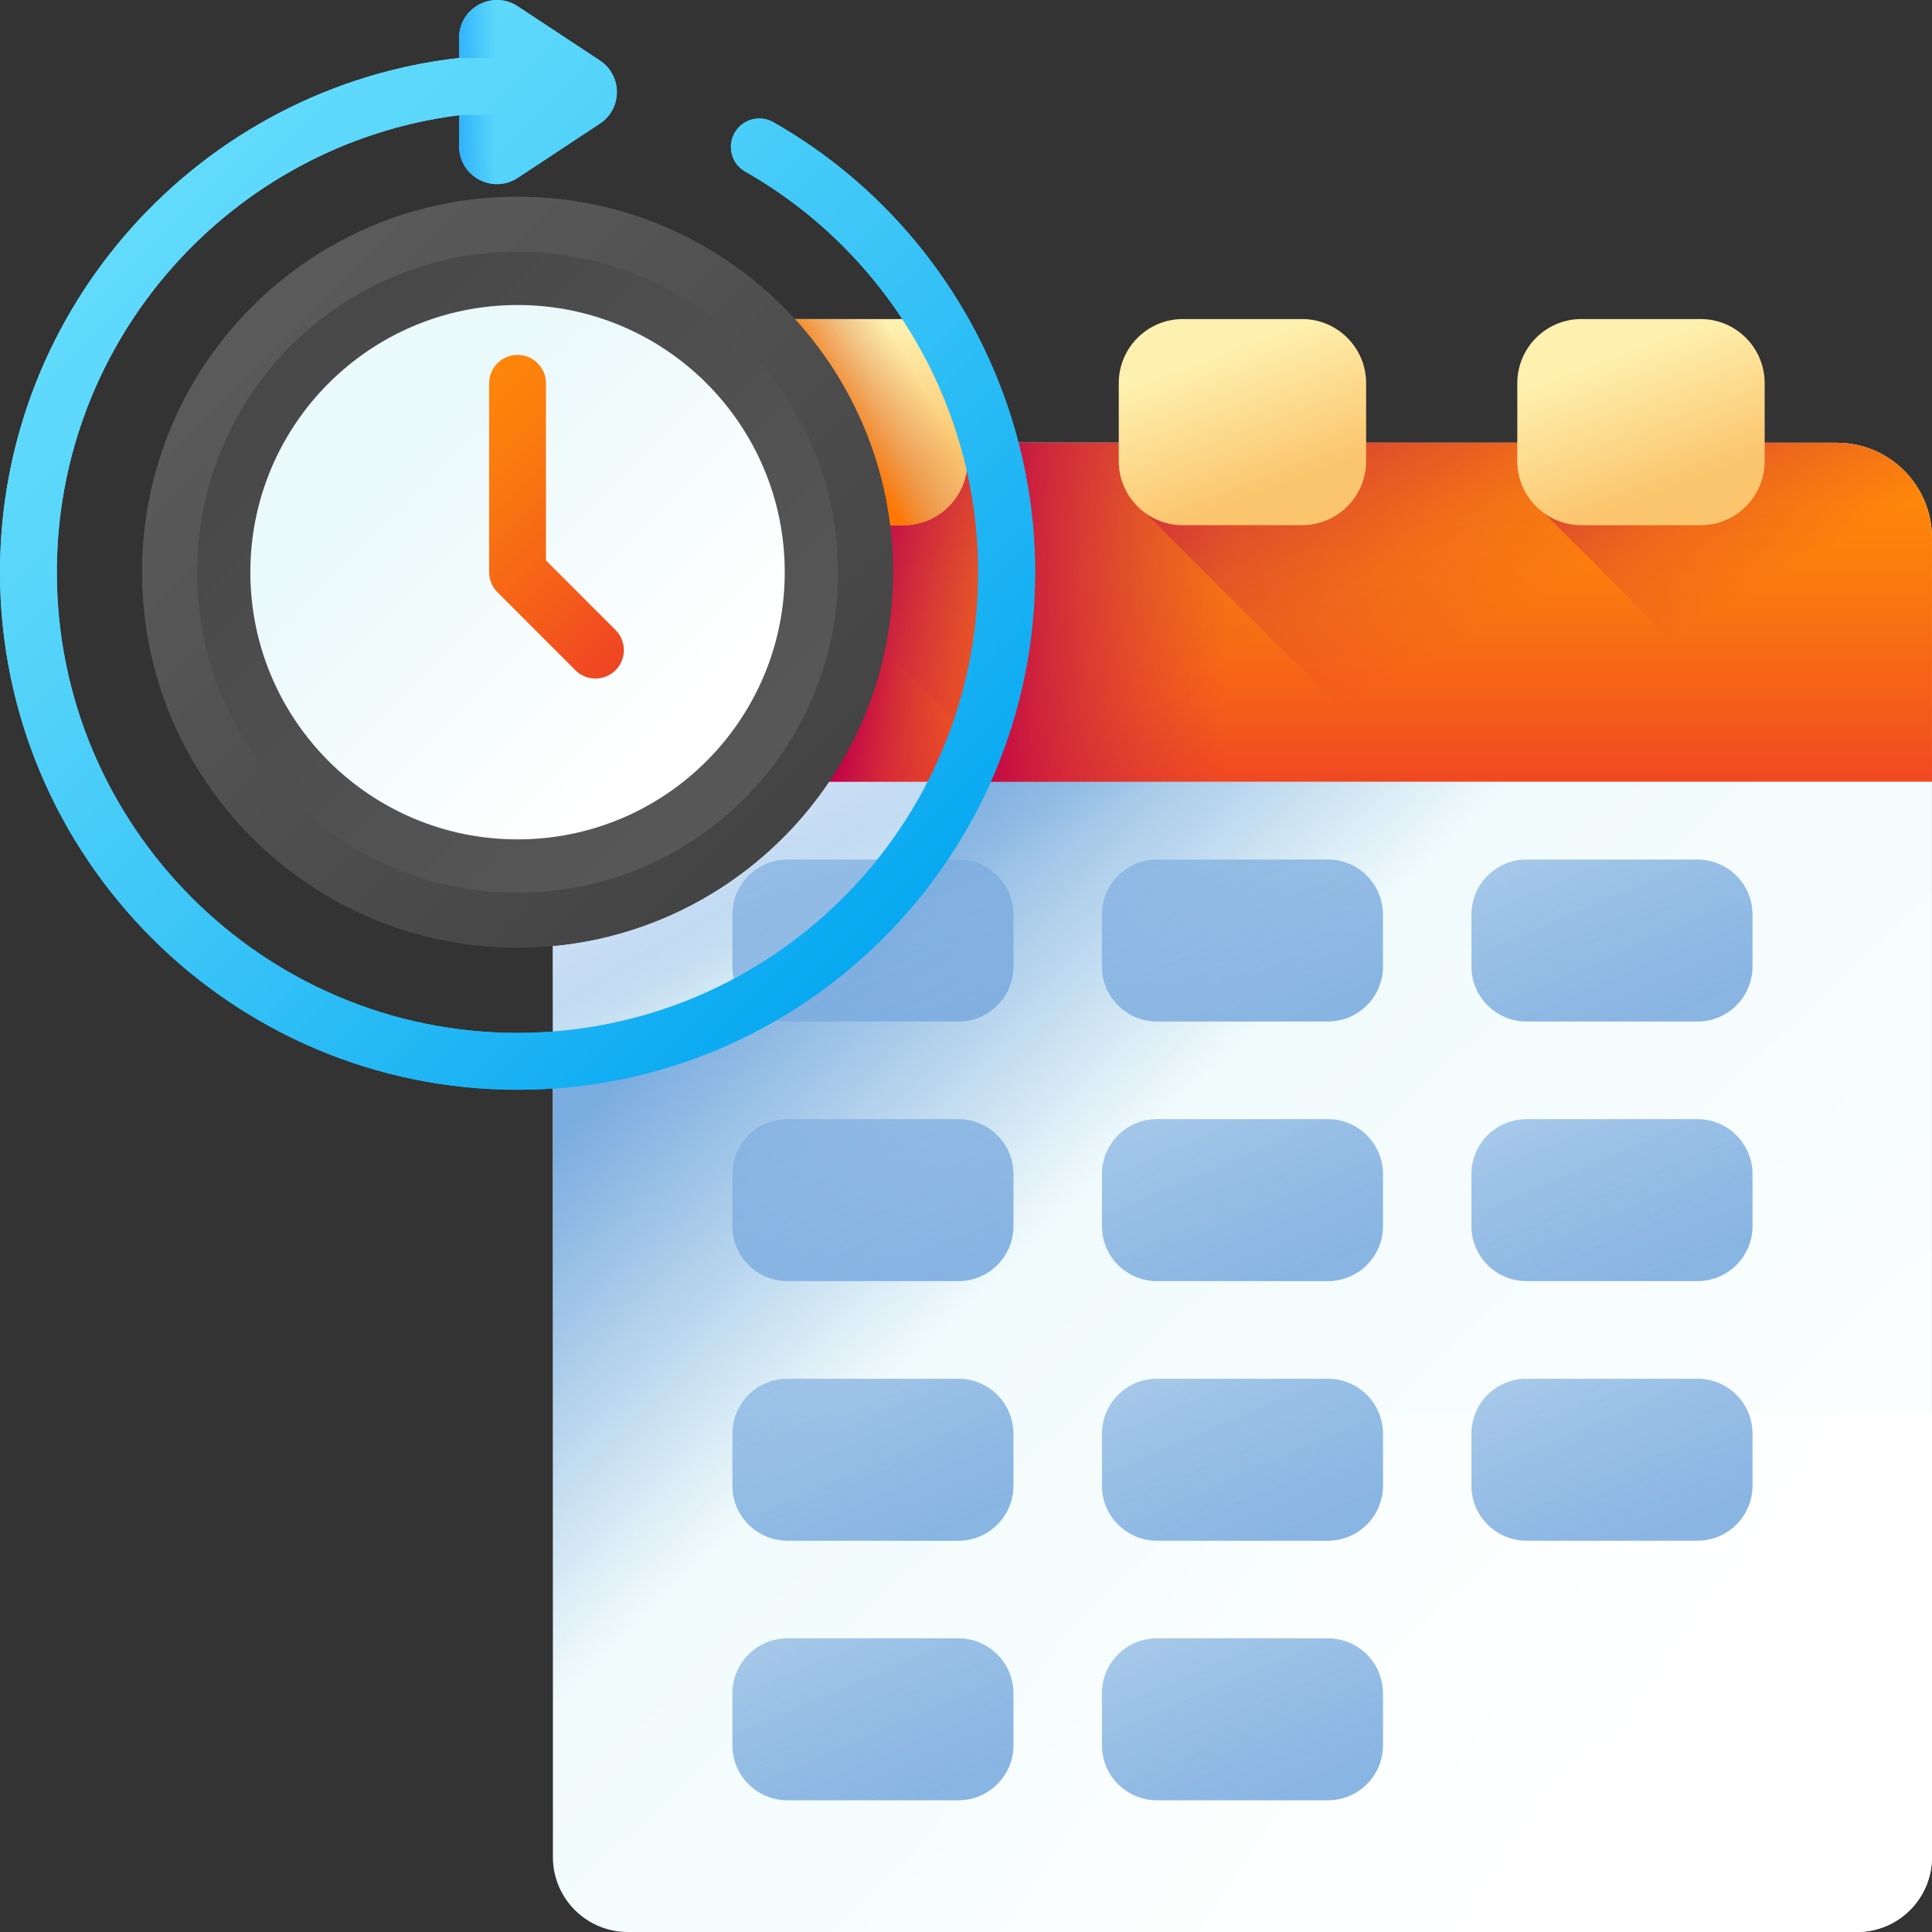 <?xml version="1.0" encoding="UTF-8"?> <svg xmlns="http://www.w3.org/2000/svg" width="88" height="88" viewBox="0 0 88 88" fill="none"><rect x="0" y="0" width="88" height="88" fill="#333333" stroke="none"/><g clip-path="url(#clip0_368_48)"><path d="M29.516 20.166C27.124 20.166 25.184 22.106 25.184 24.498V84.586C25.184 86.473 26.713 88 28.598 88H84.586C86.471 88 87.999 86.472 87.999 84.586V24.498C87.999 22.105 86.06 20.166 83.667 20.166L29.516 20.166Z" fill="url(#paint0_linear_368_48)"></path><path d="M56.596 54.18V20.166H29.516C27.124 20.166 25.184 22.106 25.184 24.498V54.18H56.596Z" fill="url(#paint1_linear_368_48)"></path><path d="M83.667 20.166H45.249C45.758 22.047 46.026 24.007 46.026 26.003C46.026 29.439 45.251 32.695 43.867 35.607C40.478 42.737 33.442 47.81 25.184 48.398V84.585C25.184 86.473 26.712 88 28.597 88H84.585C86.471 88 88 86.471 88 84.585V24.498C88 22.105 86.061 20.166 83.667 20.166Z" fill="url(#paint2_linear_368_48)"></path><path d="M25.183 64.369V84.585C25.183 86.472 26.712 88 28.597 88H84.585C86.472 88 88 86.472 88 84.585V64.369H25.183Z" fill="url(#paint3_linear_368_48)"></path><path d="M83.667 20.166H29.516C27.123 20.166 25.184 22.105 25.184 24.498V35.606H87.999V24.498C87.999 22.105 86.06 20.166 83.667 20.166Z" fill="url(#paint4_linear_368_48)"></path><path d="M56.596 20.166H29.516C27.123 20.166 25.184 22.105 25.184 24.498V35.606H56.596V20.166Z" fill="url(#paint5_linear_368_48)"></path><path d="M83.667 20.166H33.743V23.087L46.263 35.606H87.999V24.498C87.999 22.105 86.06 20.166 83.667 20.166Z" fill="url(#paint6_linear_368_48)"></path><path d="M88 24.498V35.607H43.867C45.251 32.695 46.026 29.439 46.026 26.003C46.026 24.007 45.758 22.047 45.249 20.166H83.667C86.061 20.166 88 22.105 88 24.498Z" fill="url(#paint7_linear_368_48)"></path><path d="M83.667 20.166H51.897V23.087L64.416 35.606H87.999V24.498C87.999 22.105 86.06 20.166 83.667 20.166Z" fill="url(#paint8_linear_368_48)"></path><path d="M83.667 20.166H70.05V23.087L82.569 35.606H87.999V24.498C87.999 22.105 86.06 20.166 83.667 20.166Z" fill="url(#paint9_linear_368_48)"></path><g opacity="0.62"><path d="M43.655 46.526H35.865C34.482 46.526 33.361 45.405 33.361 44.022V41.657C33.361 40.274 34.482 39.153 35.865 39.153H43.655C45.038 39.153 46.159 40.274 46.159 41.657V44.022C46.159 45.405 45.038 46.526 43.655 46.526Z" fill="url(#paint10_linear_368_48)"></path><path d="M60.486 46.526H52.697C51.314 46.526 50.193 45.405 50.193 44.022V41.657C50.193 40.274 51.314 39.153 52.697 39.153H60.486C61.869 39.153 62.99 40.274 62.99 41.657V44.022C62.99 45.405 61.869 46.526 60.486 46.526Z" fill="url(#paint11_linear_368_48)"></path><path d="M77.318 46.526H69.528C68.145 46.526 67.024 45.405 67.024 44.022V41.657C67.024 40.274 68.145 39.153 69.528 39.153H77.318C78.701 39.153 79.822 40.274 79.822 41.657V44.022C79.822 45.405 78.701 46.526 77.318 46.526Z" fill="url(#paint12_linear_368_48)"></path><path d="M43.655 58.35H35.865C34.482 58.35 33.361 57.229 33.361 55.846V53.481C33.361 52.098 34.482 50.977 35.865 50.977H43.655C45.038 50.977 46.159 52.098 46.159 53.481V55.846C46.159 57.229 45.038 58.35 43.655 58.35Z" fill="url(#paint13_linear_368_48)"></path><path d="M60.486 58.35H52.697C51.314 58.35 50.193 57.229 50.193 55.846V53.481C50.193 52.098 51.314 50.977 52.697 50.977H60.486C61.869 50.977 62.99 52.098 62.99 53.481V55.846C62.99 57.229 61.869 58.35 60.486 58.35Z" fill="url(#paint14_linear_368_48)"></path><path d="M77.318 58.35H69.528C68.145 58.35 67.024 57.229 67.024 55.846V53.481C67.024 52.098 68.145 50.977 69.528 50.977H77.318C78.701 50.977 79.822 52.098 79.822 53.481V55.846C79.822 57.229 78.701 58.35 77.318 58.35Z" fill="url(#paint15_linear_368_48)"></path><path d="M43.655 70.174H35.865C34.482 70.174 33.361 69.052 33.361 67.67V65.305C33.361 63.922 34.482 62.801 35.865 62.801H43.655C45.038 62.801 46.159 63.922 46.159 65.305V67.67C46.159 69.052 45.038 70.174 43.655 70.174Z" fill="url(#paint16_linear_368_48)"></path><path d="M60.486 70.174H52.697C51.314 70.174 50.193 69.052 50.193 67.67V65.305C50.193 63.922 51.314 62.801 52.697 62.801H60.486C61.869 62.801 62.99 63.922 62.99 65.305V67.67C62.99 69.052 61.869 70.174 60.486 70.174Z" fill="url(#paint17_linear_368_48)"></path><path d="M77.318 70.174H69.528C68.145 70.174 67.024 69.052 67.024 67.67V65.305C67.024 63.922 68.145 62.801 69.528 62.801H77.318C78.701 62.801 79.822 63.922 79.822 65.305V67.67C79.822 69.052 78.701 70.174 77.318 70.174Z" fill="url(#paint18_linear_368_48)"></path><path d="M43.655 81.997H35.865C34.482 81.997 33.361 80.876 33.361 79.493V77.129C33.361 75.746 34.482 74.625 35.865 74.625H43.655C45.038 74.625 46.159 75.746 46.159 77.129V79.493C46.159 80.876 45.038 81.997 43.655 81.997Z" fill="url(#paint19_linear_368_48)"></path><path d="M60.486 81.997H52.697C51.314 81.997 50.193 80.876 50.193 79.493V77.129C50.193 75.746 51.314 74.625 52.697 74.625H60.486C61.869 74.625 62.99 75.746 62.99 77.129V79.493C62.99 80.876 61.869 81.997 60.486 81.997Z" fill="url(#paint20_linear_368_48)"></path></g><g style="mix-blend-mode:color-burn" opacity="0.72"><path d="M43.655 46.526H35.865C34.482 46.526 33.361 45.405 33.361 44.022V41.657C33.361 40.274 34.482 39.153 35.865 39.153H43.655C45.038 39.153 46.159 40.274 46.159 41.657V44.022C46.159 45.405 45.038 46.526 43.655 46.526Z" fill="url(#paint21_linear_368_48)"></path><path d="M60.486 46.526H52.697C51.314 46.526 50.193 45.405 50.193 44.022V41.657C50.193 40.274 51.314 39.153 52.697 39.153H60.486C61.869 39.153 62.99 40.274 62.99 41.657V44.022C62.99 45.405 61.869 46.526 60.486 46.526Z" fill="url(#paint22_linear_368_48)"></path><path d="M77.318 46.526H69.528C68.145 46.526 67.024 45.405 67.024 44.022V41.657C67.024 40.274 68.145 39.153 69.528 39.153H77.318C78.701 39.153 79.822 40.274 79.822 41.657V44.022C79.822 45.405 78.701 46.526 77.318 46.526Z" fill="url(#paint23_linear_368_48)"></path><path d="M43.655 58.35H35.865C34.482 58.35 33.361 57.229 33.361 55.846V53.481C33.361 52.098 34.482 50.977 35.865 50.977H43.655C45.038 50.977 46.159 52.098 46.159 53.481V55.846C46.159 57.229 45.038 58.35 43.655 58.35Z" fill="url(#paint24_linear_368_48)"></path><path d="M60.486 58.35H52.697C51.314 58.35 50.193 57.229 50.193 55.846V53.481C50.193 52.098 51.314 50.977 52.697 50.977H60.486C61.869 50.977 62.99 52.098 62.99 53.481V55.846C62.99 57.229 61.869 58.35 60.486 58.35Z" fill="url(#paint25_linear_368_48)"></path><path d="M77.318 58.35H69.528C68.145 58.35 67.024 57.229 67.024 55.846V53.481C67.024 52.098 68.145 50.977 69.528 50.977H77.318C78.701 50.977 79.822 52.098 79.822 53.481V55.846C79.822 57.229 78.701 58.35 77.318 58.35Z" fill="url(#paint26_linear_368_48)"></path><path d="M43.655 70.174H35.865C34.482 70.174 33.361 69.052 33.361 67.67V65.305C33.361 63.922 34.482 62.801 35.865 62.801H43.655C45.038 62.801 46.159 63.922 46.159 65.305V67.67C46.159 69.052 45.038 70.174 43.655 70.174Z" fill="url(#paint27_linear_368_48)"></path><path d="M60.486 70.174H52.697C51.314 70.174 50.193 69.052 50.193 67.67V65.305C50.193 63.922 51.314 62.801 52.697 62.801H60.486C61.869 62.801 62.99 63.922 62.99 65.305V67.67C62.99 69.052 61.869 70.174 60.486 70.174Z" fill="url(#paint28_linear_368_48)"></path><path d="M77.318 70.174H69.528C68.145 70.174 67.024 69.052 67.024 67.67V65.305C67.024 63.922 68.145 62.801 69.528 62.801H77.318C78.701 62.801 79.822 63.922 79.822 65.305V67.67C79.822 69.052 78.701 70.174 77.318 70.174Z" fill="url(#paint29_linear_368_48)"></path><path d="M43.655 81.997H35.865C34.482 81.997 33.361 80.876 33.361 79.493V77.129C33.361 75.746 34.482 74.625 35.865 74.625H43.655C45.038 74.625 46.159 75.746 46.159 77.129V79.493C46.159 80.876 45.038 81.997 43.655 81.997Z" fill="url(#paint30_linear_368_48)"></path><path d="M60.486 81.997H52.697C51.314 81.997 50.193 80.876 50.193 79.493V77.129C50.193 75.746 51.314 74.625 52.697 74.625H60.486C61.869 74.625 62.99 75.746 62.99 77.129V79.493C62.99 80.876 61.869 81.997 60.486 81.997Z" fill="url(#paint31_linear_368_48)"></path></g><path d="M41.151 23.922H35.726C34.112 23.922 32.804 22.614 32.804 21V17.453C32.804 15.84 34.112 14.532 35.726 14.532H41.151C42.764 14.532 44.072 15.84 44.072 17.453V21C44.072 22.614 42.764 23.922 41.151 23.922Z" fill="url(#paint32_linear_368_48)"></path><path d="M41.151 23.922H35.726C34.112 23.922 32.804 22.614 32.804 21V17.453C32.804 15.84 34.112 14.532 35.726 14.532H41.151C42.764 14.532 44.072 15.84 44.072 17.453V21C44.072 22.614 42.764 23.922 41.151 23.922Z" fill="url(#paint33_linear_368_48)"></path><path d="M59.304 23.922H53.879C52.265 23.922 50.958 22.614 50.958 21V17.453C50.958 15.84 52.265 14.532 53.879 14.532H59.304C60.917 14.532 62.225 15.84 62.225 17.453V21C62.225 22.614 60.917 23.922 59.304 23.922Z" fill="url(#paint34_linear_368_48)"></path><path d="M77.457 23.922H72.032C70.418 23.922 69.111 22.614 69.111 21V17.453C69.111 15.84 70.418 14.532 72.032 14.532H77.457C79.07 14.532 80.378 15.84 80.378 17.453V21C80.378 22.614 79.07 23.922 77.457 23.922Z" fill="url(#paint35_linear_368_48)"></path><path d="M23.574 43.162C33.017 43.162 40.673 35.506 40.673 26.063C40.673 16.619 33.017 8.964 23.574 8.964C14.13 8.964 6.475 16.619 6.475 26.063C6.475 35.506 14.13 43.162 23.574 43.162Z" fill="url(#paint36_linear_368_48)"></path><path d="M23.574 40.66C31.635 40.66 38.171 34.124 38.171 26.063C38.171 18.001 31.635 11.466 23.574 11.466C15.512 11.466 8.977 18.001 8.977 26.063C8.977 34.124 15.512 40.66 23.574 40.66Z" fill="url(#paint37_linear_368_48)"></path><path d="M23.574 38.233C30.295 38.233 35.744 32.784 35.744 26.063C35.744 19.341 30.295 13.893 23.574 13.893C16.852 13.893 11.403 19.341 11.403 26.063C11.403 32.784 16.852 38.233 23.574 38.233Z" fill="url(#paint38_linear_368_48)"></path><path d="M27.123 30.906C26.791 30.906 26.46 30.779 26.207 30.527L22.659 26.978C22.416 26.735 22.279 26.406 22.279 26.063V17.459C22.279 16.744 22.859 16.165 23.574 16.165C24.288 16.165 24.868 16.744 24.868 17.459V25.527L28.038 28.697C28.543 29.202 28.543 30.021 28.038 30.527C27.785 30.779 27.454 30.906 27.123 30.906Z" fill="url(#paint39_linear_368_48)"></path><path d="M35.227 5.567C34.605 5.212 33.815 5.43 33.462 6.05C33.108 6.672 33.324 7.462 33.945 7.815C40.492 11.545 44.559 18.537 44.559 26.063C44.559 37.635 35.145 47.048 23.574 47.048C12.002 47.048 2.588 37.635 2.588 26.063C2.588 15.392 10.594 6.556 20.915 5.246V6.663C20.915 8.034 22.439 8.854 23.584 8.099L27.324 5.63C28.355 4.95 28.355 3.437 27.324 2.757L23.584 0.288C22.439 -0.467 20.915 0.354 20.915 1.725V2.64C9.163 3.966 0 13.964 0 26.063C0 39.062 10.575 49.637 23.574 49.637C36.572 49.637 47.147 39.062 47.147 26.063C47.147 17.609 42.58 9.756 35.227 5.567Z" fill="url(#paint40_linear_368_48)"></path><path d="M27.147 2.64H20.915V1.725C20.915 0.353 22.44 -0.468 23.584 0.288L27.147 2.64Z" fill="url(#paint41_linear_368_48)"></path><path d="M27.741 5.245C27.629 5.39 27.491 5.521 27.325 5.63L23.584 8.099C22.44 8.853 20.915 8.034 20.915 6.662V5.245H27.741Z" fill="url(#paint42_linear_368_48)"></path><g style="mix-blend-mode:overlay"><path d="M23.574 43.162C33.017 43.162 40.673 35.506 40.673 26.063C40.673 16.619 33.017 8.964 23.574 8.964C14.13 8.964 6.475 16.619 6.475 26.063C6.475 35.506 14.13 43.162 23.574 43.162Z" fill="url(#paint43_linear_368_48)"></path><path d="M23.574 40.66C31.635 40.66 38.171 34.124 38.171 26.063C38.171 18.001 31.635 11.466 23.574 11.466C15.512 11.466 8.977 18.001 8.977 26.063C8.977 34.124 15.512 40.66 23.574 40.66Z" fill="url(#paint44_linear_368_48)"></path><path d="M23.574 38.233C30.295 38.233 35.744 32.784 35.744 26.063C35.744 19.341 30.295 13.893 23.574 13.893C16.852 13.893 11.403 19.341 11.403 26.063C11.403 32.784 16.852 38.233 23.574 38.233Z" fill="url(#paint45_linear_368_48)"></path><path d="M27.123 30.906C26.791 30.906 26.46 30.779 26.207 30.527L22.659 26.978C22.416 26.735 22.279 26.406 22.279 26.063V17.459C22.279 16.744 22.859 16.165 23.574 16.165C24.288 16.165 24.868 16.744 24.868 17.459V25.527L28.038 28.697C28.543 29.202 28.543 30.021 28.038 30.527C27.785 30.779 27.454 30.906 27.123 30.906Z" fill="url(#paint46_linear_368_48)"></path><path d="M35.227 5.567C34.605 5.212 33.815 5.43 33.462 6.05C33.108 6.672 33.324 7.462 33.945 7.815C40.492 11.545 44.559 18.537 44.559 26.063C44.559 37.635 35.145 47.048 23.574 47.048C12.002 47.048 2.588 37.635 2.588 26.063C2.588 15.392 10.594 6.556 20.915 5.246V6.663C20.915 8.034 22.439 8.854 23.584 8.099L27.324 5.63C28.355 4.95 28.355 3.437 27.324 2.757L23.584 0.288C22.439 -0.467 20.915 0.354 20.915 1.725V2.64C9.163 3.966 0 13.964 0 26.063C0 39.062 10.575 49.637 23.574 49.637C36.572 49.637 47.147 39.062 47.147 26.063C47.147 17.609 42.58 9.756 35.227 5.567Z" fill="url(#paint47_linear_368_48)"></path><path d="M27.147 2.64H20.915V1.725C20.915 0.353 22.44 -0.468 23.584 0.288L27.147 2.64Z" fill="url(#paint48_linear_368_48)"></path><path d="M27.741 5.245C27.629 5.39 27.491 5.521 27.325 5.63L23.584 8.099C22.44 8.853 20.915 8.034 20.915 6.662V5.245H27.741Z" fill="url(#paint49_linear_368_48)"></path></g></g><defs><linearGradient id="paint0_linear_368_48" x1="32.188" y1="36.238" x2="81" y2="88" gradientUnits="userSpaceOnUse"><stop stop-color="#EAF9FA"></stop><stop offset="1" stop-color="white"></stop></linearGradient><linearGradient id="paint1_linear_368_48" x1="43.232" y1="41.233" x2="39.781" y2="35.252" gradientUnits="userSpaceOnUse"><stop stop-color="#7BACDF" stop-opacity="0"></stop><stop offset="1" stop-color="#C9DEF5"></stop></linearGradient><linearGradient id="paint2_linear_368_48" x1="53.124" y1="50.765" x2="40.241" y2="37.422" gradientUnits="userSpaceOnUse"><stop stop-color="#7BACDF" stop-opacity="0"></stop><stop offset="1" stop-color="#7BACDF"></stop></linearGradient><linearGradient id="paint3_linear_368_48" x1="55" y1="62" x2="78.5" y2="78" gradientUnits="userSpaceOnUse"><stop stop-color="white" stop-opacity="0"></stop><stop offset="1" stop-color="white"></stop></linearGradient><linearGradient id="paint4_linear_368_48" x1="56.591" y1="22.878" x2="56.591" y2="36.339" gradientUnits="userSpaceOnUse"><stop stop-color="#FE860A"></stop><stop offset="0.243" stop-color="#FB7C0E"></stop><stop offset="0.665" stop-color="#F55F19"></stop><stop offset="1" stop-color="#EF4424"></stop></linearGradient><linearGradient id="paint5_linear_368_48" x1="45.74" y1="28.874" x2="39.528" y2="27.609" gradientUnits="userSpaceOnUse"><stop stop-color="#CA2E43" stop-opacity="0"></stop><stop offset="0.285" stop-color="#C92744" stop-opacity="0.285"></stop><stop offset="0.708" stop-color="#C41346" stop-opacity="0.708"></stop><stop offset="1" stop-color="#C00148"></stop></linearGradient><linearGradient id="paint6_linear_368_48" x1="62.532" y1="26.098" x2="48.482" y2="1.685" gradientUnits="userSpaceOnUse"><stop stop-color="#CA2E43" stop-opacity="0"></stop><stop offset="0.285" stop-color="#C92744" stop-opacity="0.285"></stop><stop offset="0.708" stop-color="#C41346" stop-opacity="0.708"></stop><stop offset="1" stop-color="#C00148"></stop></linearGradient><linearGradient id="paint7_linear_368_48" x1="55.791" y1="27.887" x2="44.402" y2="27.887" gradientUnits="userSpaceOnUse"><stop stop-color="#CA2E43" stop-opacity="0"></stop><stop offset="0.285" stop-color="#C92744" stop-opacity="0.285"></stop><stop offset="0.708" stop-color="#C41346" stop-opacity="0.708"></stop><stop offset="1" stop-color="#C00148"></stop></linearGradient><linearGradient id="paint8_linear_368_48" x1="71.689" y1="26.238" x2="60.785" y2="7.291" gradientUnits="userSpaceOnUse"><stop stop-color="#CA2E43" stop-opacity="0"></stop><stop offset="0.285" stop-color="#C92744" stop-opacity="0.285"></stop><stop offset="0.708" stop-color="#C41346" stop-opacity="0.708"></stop><stop offset="1" stop-color="#C00148"></stop></linearGradient><linearGradient id="paint9_linear_368_48" x1="80.846" y1="26.378" x2="73.087" y2="12.896" gradientUnits="userSpaceOnUse"><stop stop-color="#CA2E43" stop-opacity="0"></stop><stop offset="0.285" stop-color="#C92744" stop-opacity="0.285"></stop><stop offset="0.708" stop-color="#C41346" stop-opacity="0.708"></stop><stop offset="1" stop-color="#C00148"></stop></linearGradient><linearGradient id="paint10_linear_368_48" x1="32.047" y1="24.942" x2="41.456" y2="46.776" gradientUnits="userSpaceOnUse"><stop stop-color="#7BACDF" stop-opacity="0"></stop><stop offset="1" stop-color="#7BACDF"></stop></linearGradient><linearGradient id="paint11_linear_368_48" x1="48.878" y1="24.942" x2="58.288" y2="46.776" gradientUnits="userSpaceOnUse"><stop stop-color="#7BACDF" stop-opacity="0"></stop><stop offset="1" stop-color="#7BACDF"></stop></linearGradient><linearGradient id="paint12_linear_368_48" x1="65.71" y1="24.942" x2="75.119" y2="46.776" gradientUnits="userSpaceOnUse"><stop stop-color="#7BACDF" stop-opacity="0"></stop><stop offset="1" stop-color="#7BACDF"></stop></linearGradient><linearGradient id="paint13_linear_368_48" x1="32.047" y1="36.765" x2="41.456" y2="58.599" gradientUnits="userSpaceOnUse"><stop stop-color="#7BACDF" stop-opacity="0"></stop><stop offset="1" stop-color="#7BACDF"></stop></linearGradient><linearGradient id="paint14_linear_368_48" x1="48.878" y1="36.765" x2="58.288" y2="58.599" gradientUnits="userSpaceOnUse"><stop stop-color="#7BACDF" stop-opacity="0"></stop><stop offset="1" stop-color="#7BACDF"></stop></linearGradient><linearGradient id="paint15_linear_368_48" x1="65.71" y1="36.765" x2="75.119" y2="58.599" gradientUnits="userSpaceOnUse"><stop stop-color="#7BACDF" stop-opacity="0"></stop><stop offset="1" stop-color="#7BACDF"></stop></linearGradient><linearGradient id="paint16_linear_368_48" x1="32.047" y1="48.589" x2="41.456" y2="70.423" gradientUnits="userSpaceOnUse"><stop stop-color="#7BACDF" stop-opacity="0"></stop><stop offset="1" stop-color="#7BACDF"></stop></linearGradient><linearGradient id="paint17_linear_368_48" x1="48.878" y1="48.589" x2="58.288" y2="70.423" gradientUnits="userSpaceOnUse"><stop stop-color="#7BACDF" stop-opacity="0"></stop><stop offset="1" stop-color="#7BACDF"></stop></linearGradient><linearGradient id="paint18_linear_368_48" x1="65.71" y1="48.589" x2="75.119" y2="70.423" gradientUnits="userSpaceOnUse"><stop stop-color="#7BACDF" stop-opacity="0"></stop><stop offset="1" stop-color="#7BACDF"></stop></linearGradient><linearGradient id="paint19_linear_368_48" x1="32.047" y1="60.413" x2="41.456" y2="82.247" gradientUnits="userSpaceOnUse"><stop stop-color="#7BACDF" stop-opacity="0"></stop><stop offset="1" stop-color="#7BACDF"></stop></linearGradient><linearGradient id="paint20_linear_368_48" x1="48.878" y1="60.413" x2="58.288" y2="82.247" gradientUnits="userSpaceOnUse"><stop stop-color="#7BACDF" stop-opacity="0"></stop><stop offset="1" stop-color="#7BACDF"></stop></linearGradient><linearGradient id="paint21_linear_368_48" x1="32.047" y1="24.942" x2="41.456" y2="46.776" gradientUnits="userSpaceOnUse"><stop stop-color="#7BACDF" stop-opacity="0"></stop><stop offset="1" stop-color="#7BACDF"></stop></linearGradient><linearGradient id="paint22_linear_368_48" x1="48.878" y1="24.942" x2="58.288" y2="46.776" gradientUnits="userSpaceOnUse"><stop stop-color="#7BACDF" stop-opacity="0"></stop><stop offset="1" stop-color="#7BACDF"></stop></linearGradient><linearGradient id="paint23_linear_368_48" x1="65.71" y1="24.942" x2="75.119" y2="46.776" gradientUnits="userSpaceOnUse"><stop stop-color="#7BACDF" stop-opacity="0"></stop><stop offset="1" stop-color="#7BACDF"></stop></linearGradient><linearGradient id="paint24_linear_368_48" x1="32.047" y1="36.765" x2="41.456" y2="58.599" gradientUnits="userSpaceOnUse"><stop stop-color="#7BACDF" stop-opacity="0"></stop><stop offset="1" stop-color="#7BACDF"></stop></linearGradient><linearGradient id="paint25_linear_368_48" x1="48.878" y1="36.765" x2="58.288" y2="58.599" gradientUnits="userSpaceOnUse"><stop stop-color="#7BACDF" stop-opacity="0"></stop><stop offset="1" stop-color="#7BACDF"></stop></linearGradient><linearGradient id="paint26_linear_368_48" x1="65.71" y1="36.765" x2="75.119" y2="58.599" gradientUnits="userSpaceOnUse"><stop stop-color="#7BACDF" stop-opacity="0"></stop><stop offset="1" stop-color="#7BACDF"></stop></linearGradient><linearGradient id="paint27_linear_368_48" x1="32.047" y1="48.589" x2="41.456" y2="70.423" gradientUnits="userSpaceOnUse"><stop stop-color="#7BACDF" stop-opacity="0"></stop><stop offset="1" stop-color="#7BACDF"></stop></linearGradient><linearGradient id="paint28_linear_368_48" x1="48.878" y1="48.589" x2="58.288" y2="70.423" gradientUnits="userSpaceOnUse"><stop stop-color="#7BACDF" stop-opacity="0"></stop><stop offset="1" stop-color="#7BACDF"></stop></linearGradient><linearGradient id="paint29_linear_368_48" x1="65.71" y1="48.589" x2="75.119" y2="70.423" gradientUnits="userSpaceOnUse"><stop stop-color="#7BACDF" stop-opacity="0"></stop><stop offset="1" stop-color="#7BACDF"></stop></linearGradient><linearGradient id="paint30_linear_368_48" x1="32.047" y1="60.413" x2="41.456" y2="82.247" gradientUnits="userSpaceOnUse"><stop stop-color="#7BACDF" stop-opacity="0"></stop><stop offset="1" stop-color="#7BACDF"></stop></linearGradient><linearGradient id="paint31_linear_368_48" x1="48.878" y1="60.413" x2="58.288" y2="82.247" gradientUnits="userSpaceOnUse"><stop stop-color="#7BACDF" stop-opacity="0"></stop><stop offset="1" stop-color="#7BACDF"></stop></linearGradient><linearGradient id="paint32_linear_368_48" x1="37.298" y1="16.169" x2="39.593" y2="22.324" gradientUnits="userSpaceOnUse"><stop stop-color="#FEF0AE"></stop><stop offset="1" stop-color="#FBC56D"></stop></linearGradient><linearGradient id="paint33_linear_368_48" x1="41.853" y1="17.212" x2="38.344" y2="19.282" gradientUnits="userSpaceOnUse"><stop stop-color="#DC8758" stop-opacity="0"></stop><stop offset="0.215" stop-color="#DD8654" stop-opacity="0.215"></stop><stop offset="0.429" stop-color="#E28448" stop-opacity="0.429"></stop><stop offset="0.642" stop-color="#EA8034" stop-opacity="0.642"></stop><stop offset="0.854" stop-color="#F47B18" stop-opacity="0.854"></stop><stop offset="1" stop-color="#FE7701"></stop></linearGradient><linearGradient id="paint34_linear_368_48" x1="55.451" y1="16.169" x2="57.746" y2="22.324" gradientUnits="userSpaceOnUse"><stop stop-color="#FEF0AE"></stop><stop offset="1" stop-color="#FBC56D"></stop></linearGradient><linearGradient id="paint35_linear_368_48" x1="73.604" y1="16.169" x2="75.899" y2="22.324" gradientUnits="userSpaceOnUse"><stop stop-color="#FEF0AE"></stop><stop offset="1" stop-color="#FBC56D"></stop></linearGradient><linearGradient id="paint36_linear_368_48" x1="12.433" y1="14.922" x2="35.005" y2="37.494" gradientUnits="userSpaceOnUse"><stop stop-color="#5A5A5A"></stop><stop offset="1" stop-color="#444444"></stop></linearGradient><linearGradient id="paint37_linear_368_48" x1="36.467" y1="38.956" x2="8.845" y2="11.334" gradientUnits="userSpaceOnUse"><stop stop-color="#5A5A5A"></stop><stop offset="1" stop-color="#444444"></stop></linearGradient><linearGradient id="paint38_linear_368_48" x1="18.454" y1="20.943" x2="30.476" y2="32.965" gradientUnits="userSpaceOnUse"><stop stop-color="#EAF9FA"></stop><stop offset="1" stop-color="#B3DAFE"></stop></linearGradient><linearGradient id="paint39_linear_368_48" x1="20.508" y1="18.695" x2="30.189" y2="28.376" gradientUnits="userSpaceOnUse"><stop stop-color="#FE860A"></stop><stop offset="0.243" stop-color="#FB7C0E"></stop><stop offset="0.665" stop-color="#F55F19"></stop><stop offset="1" stop-color="#EF4424"></stop></linearGradient><linearGradient id="paint40_linear_368_48" x1="6.916" y1="9.4" x2="40.238" y2="42.722" gradientUnits="userSpaceOnUse"><stop stop-color="#62DBFB"></stop><stop offset="0.191" stop-color="#57D5FA"></stop><stop offset="0.523" stop-color="#3BC5F7"></stop><stop offset="0.954" stop-color="#0DABF2"></stop><stop offset="1" stop-color="#08A9F1"></stop></linearGradient><linearGradient id="paint41_linear_368_48" x1="22.596" y1="1.32" x2="19.087" y2="1.32" gradientUnits="userSpaceOnUse"><stop stop-color="#0593FC" stop-opacity="0"></stop><stop offset="0.683" stop-color="#0389FC" stop-opacity="0.683"></stop><stop offset="1" stop-color="#0182FC"></stop></linearGradient><linearGradient id="paint42_linear_368_48" x1="22.596" y1="6.815" x2="19.087" y2="6.815" gradientUnits="userSpaceOnUse"><stop stop-color="#0593FC" stop-opacity="0"></stop><stop offset="0.683" stop-color="#0389FC" stop-opacity="0.683"></stop><stop offset="1" stop-color="#0182FC"></stop></linearGradient><linearGradient id="paint43_linear_368_48" x1="12.433" y1="14.922" x2="35.005" y2="37.494" gradientUnits="userSpaceOnUse"><stop stop-color="#5A5A5A"></stop><stop offset="1" stop-color="#444444"></stop></linearGradient><linearGradient id="paint44_linear_368_48" x1="36.467" y1="38.956" x2="8.845" y2="11.334" gradientUnits="userSpaceOnUse"><stop stop-color="#5A5A5A"></stop><stop offset="1" stop-color="#444444"></stop></linearGradient><linearGradient id="paint45_linear_368_48" x1="18.454" y1="20.943" x2="30.476" y2="32.965" gradientUnits="userSpaceOnUse"><stop stop-color="#EAF9FA"></stop><stop offset="1" stop-color="white"></stop></linearGradient><linearGradient id="paint46_linear_368_48" x1="20.508" y1="18.695" x2="30.189" y2="28.376" gradientUnits="userSpaceOnUse"><stop stop-color="#FE860A"></stop><stop offset="0.243" stop-color="#FB7C0E"></stop><stop offset="0.665" stop-color="#F55F19"></stop><stop offset="1" stop-color="#EF4424"></stop></linearGradient><linearGradient id="paint47_linear_368_48" x1="6.916" y1="9.4" x2="40.238" y2="42.722" gradientUnits="userSpaceOnUse"><stop stop-color="#62DBFB"></stop><stop offset="0.191" stop-color="#57D5FA"></stop><stop offset="0.523" stop-color="#3BC5F7"></stop><stop offset="0.954" stop-color="#0DABF2"></stop><stop offset="1" stop-color="#08A9F1"></stop></linearGradient><linearGradient id="paint48_linear_368_48" x1="22.596" y1="1.32" x2="19.087" y2="1.32" gradientUnits="userSpaceOnUse"><stop stop-color="#0593FC" stop-opacity="0"></stop><stop offset="0.683" stop-color="#0389FC" stop-opacity="0.683"></stop><stop offset="1" stop-color="#0182FC"></stop></linearGradient><linearGradient id="paint49_linear_368_48" x1="22.596" y1="6.815" x2="19.087" y2="6.815" gradientUnits="userSpaceOnUse"><stop stop-color="#0593FC" stop-opacity="0"></stop><stop offset="0.683" stop-color="#0389FC" stop-opacity="0.683"></stop><stop offset="1" stop-color="#0182FC"></stop></linearGradient><clipPath id="clip0_368_48"><rect width="88" height="88" fill="white"></rect></clipPath></defs></svg> 